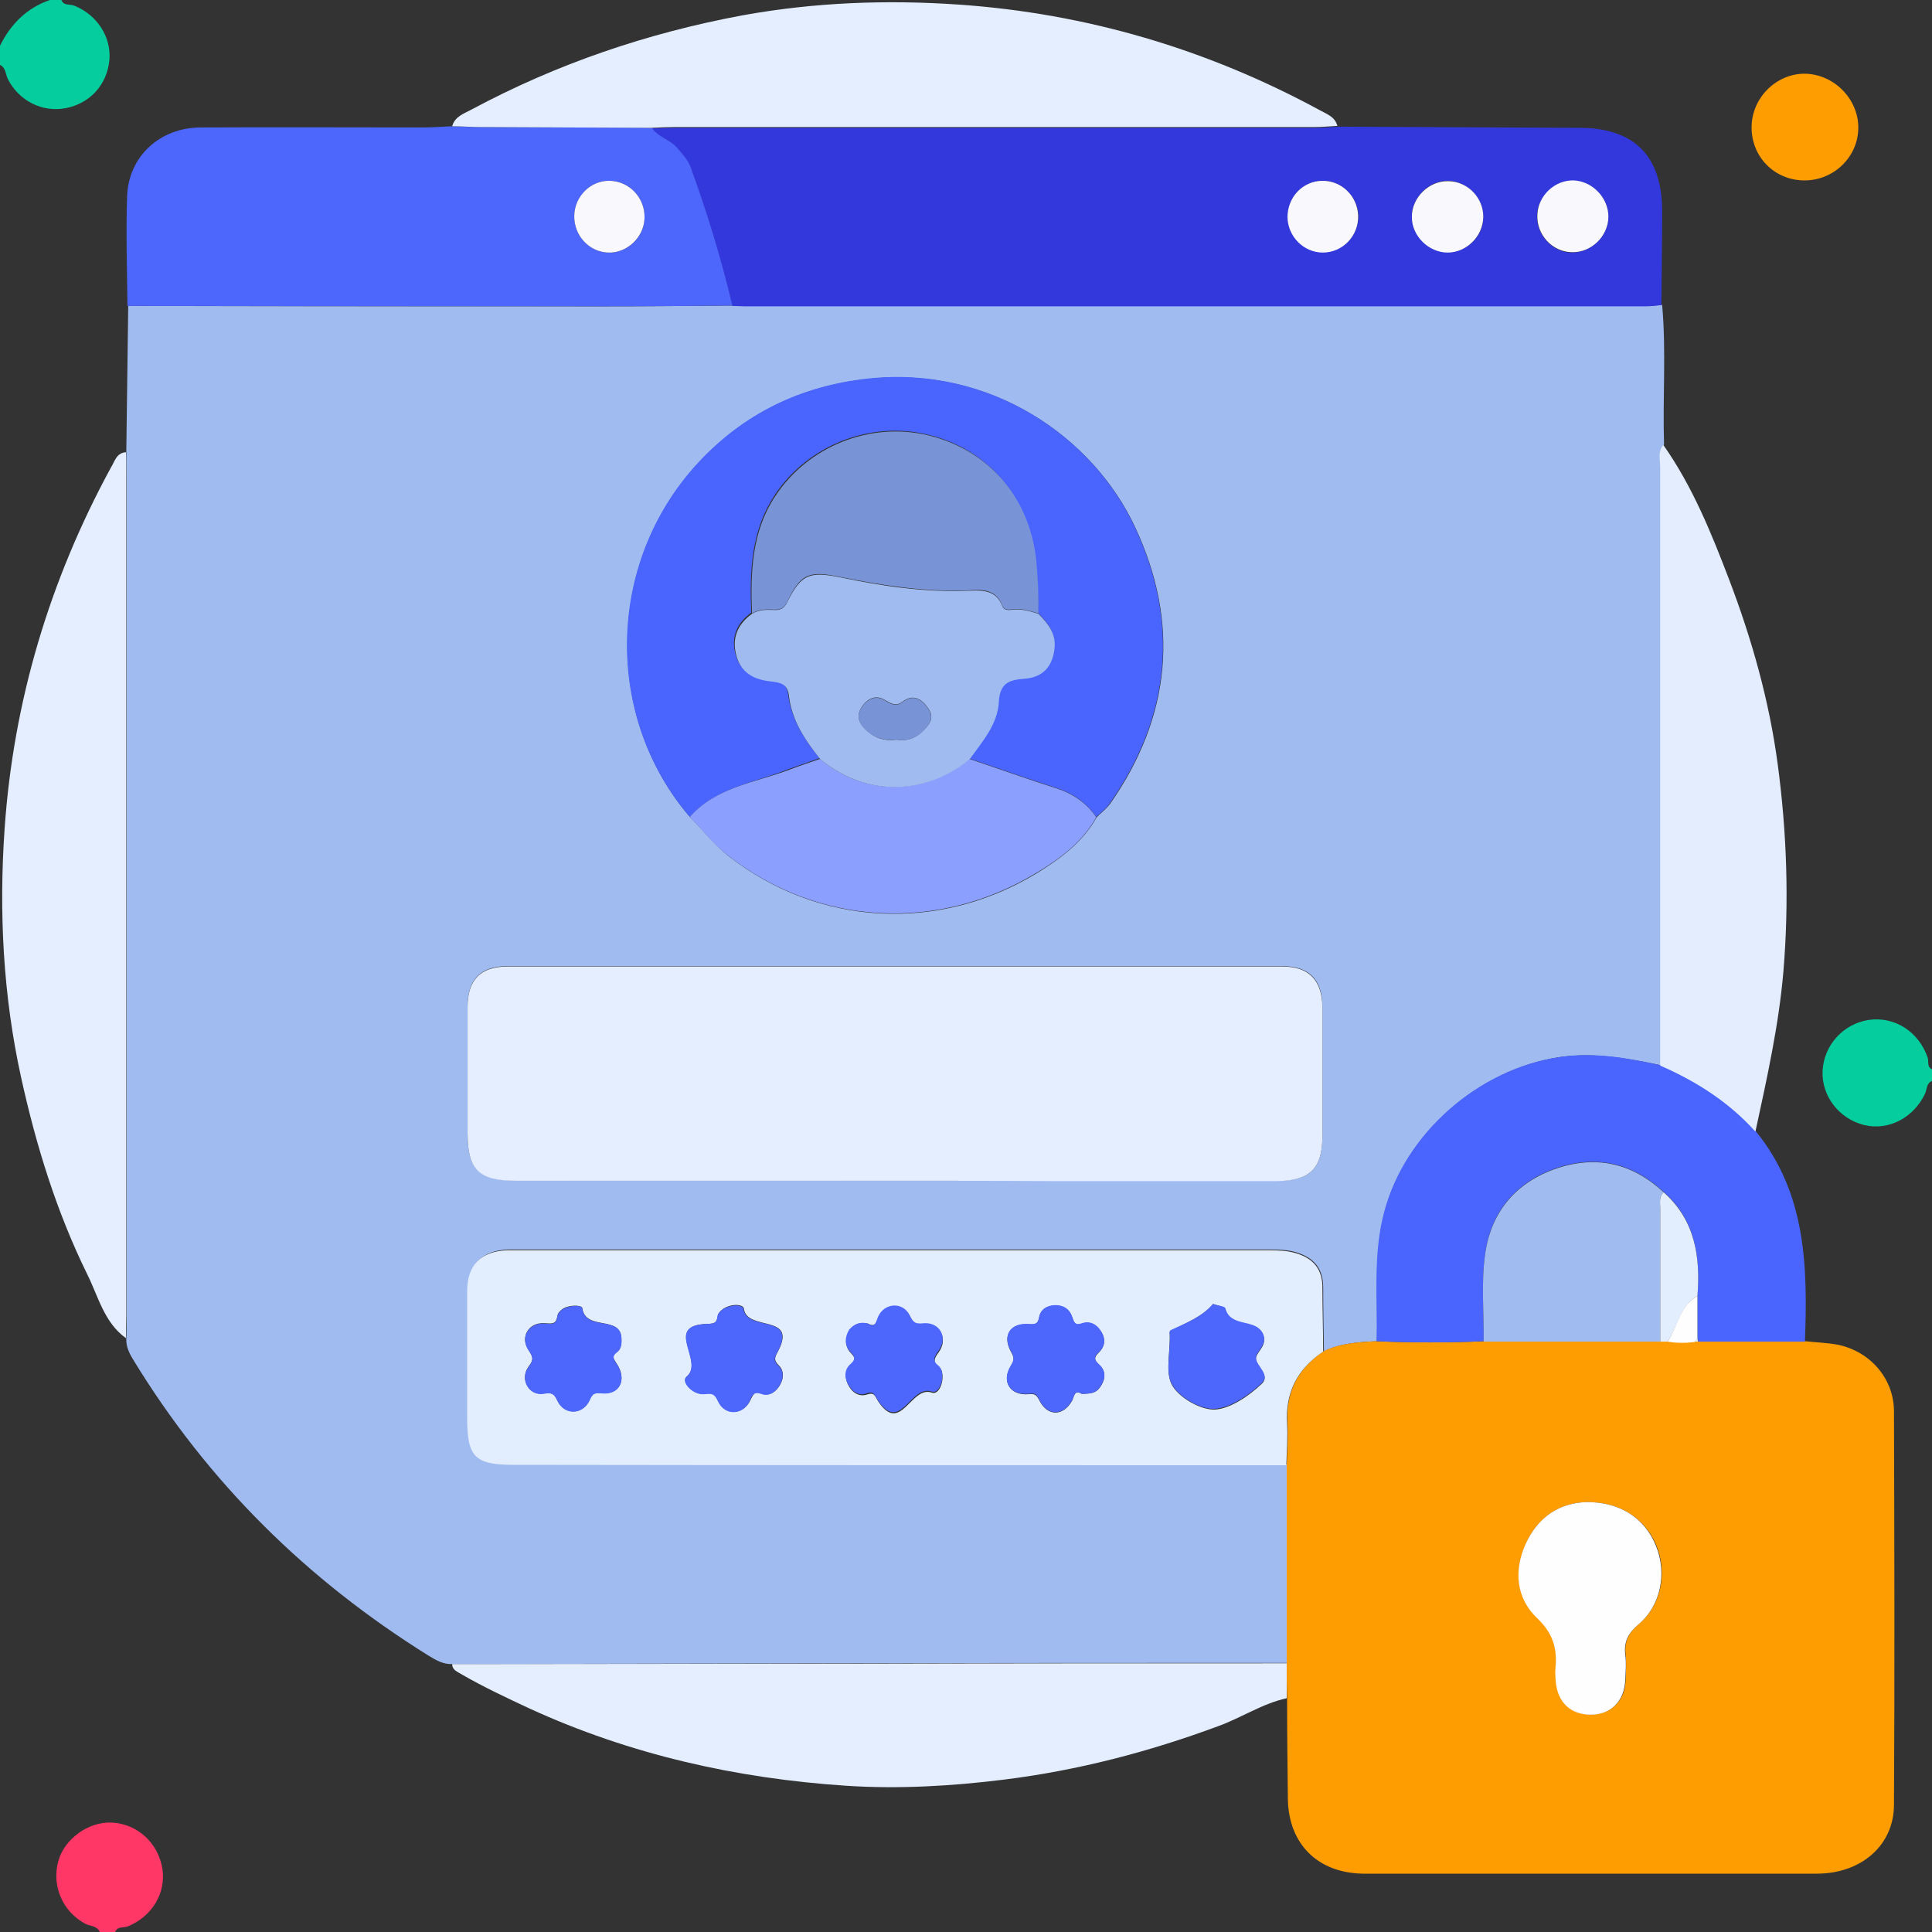 <svg width="60" height="60" viewBox="0 0 60 60" fill="none" xmlns="http://www.w3.org/2000/svg">
<rect x="0" y="0" width="60" height="60" fill="#333333" stroke="none"/>
<g clip-path="url(#clip0_416_98)">
<path d="M60 33.57C59.821 33.642 59.845 33.833 59.785 33.964C59.428 34.715 58.653 35.12 57.902 34.941C57.115 34.751 56.566 34.035 56.602 33.26C56.638 32.462 57.246 31.794 58.033 31.675C58.843 31.556 59.594 32.044 59.869 32.855C59.904 32.974 59.833 33.141 60.012 33.213C60 33.332 60 33.451 60 33.57Z" fill="#05CD9D"/>
<path d="M1.907 0C1.979 0.191 2.182 0.119 2.313 0.179C3.016 0.465 3.457 1.144 3.398 1.86C3.326 2.635 2.79 3.219 2.027 3.362C1.311 3.493 0.596 3.135 0.25 2.468C0.167 2.313 0.191 2.11 0 2.015C0 1.812 0 1.621 0 1.419C0.334 0.751 0.823 0.25 1.55 0C1.669 0 1.788 0 1.907 0Z" fill="#05CD9D"/>
<path d="M3.1 60C3.016 59.809 2.813 59.821 2.658 59.75C1.943 59.368 1.597 58.569 1.812 57.794C2.003 57.103 2.754 56.567 3.469 56.602C4.268 56.638 4.912 57.234 5.043 58.033C5.162 58.796 4.721 59.511 3.982 59.821C3.851 59.881 3.648 59.809 3.576 60C3.41 60 3.255 60 3.1 60Z" fill="#FE3767"/>
<path d="M14.043 51.679C13.769 51.691 13.542 51.56 13.328 51.429C9.549 49.08 6.461 46.04 4.136 42.225C4.005 42.011 3.91 41.808 3.922 41.558C3.934 41.319 3.934 41.081 3.934 40.843C3.934 32.152 3.934 23.449 3.934 14.759C3.934 14.52 3.922 14.282 3.922 14.043C3.946 12.529 3.958 11.015 3.982 9.501C8.941 9.513 13.888 9.513 18.847 9.513C20.159 9.513 21.458 9.501 22.77 9.489C22.889 9.489 23.008 9.501 23.127 9.501C32.462 9.501 41.808 9.501 51.142 9.501C51.297 9.501 51.452 9.477 51.619 9.466C51.75 10.908 51.631 12.351 51.679 13.805C51.5 14.008 51.583 14.258 51.583 14.496C51.583 20.695 51.583 26.895 51.583 33.082C50.546 32.867 49.521 32.676 48.424 32.831C45.933 33.213 43.644 35.192 43 37.636C42.654 38.959 42.797 40.306 42.762 41.653C42.201 41.677 41.641 41.713 41.116 41.963C41.105 41.307 41.093 40.652 41.093 39.996C41.093 39.412 40.83 39.078 40.282 38.899C40.008 38.816 39.733 38.804 39.459 38.804C31.663 38.804 23.866 38.804 16.07 38.804C15.974 38.804 15.867 38.804 15.772 38.804C14.961 38.84 14.544 39.269 14.532 40.08C14.532 41.391 14.532 42.702 14.532 44.014C14.532 45.23 14.77 45.468 15.986 45.468C23.985 45.468 31.973 45.468 39.972 45.48C39.972 47.53 39.972 49.581 39.972 51.643C35.49 51.643 31.019 51.643 26.537 51.655C22.364 51.667 18.204 51.667 14.043 51.679ZM34.059 25.381C34.202 25.238 34.357 25.118 34.476 24.963C36.372 22.245 36.646 19.348 35.251 16.368C33.94 13.566 30.757 11.361 26.978 11.766C24.868 11.993 23.091 12.863 21.673 14.401C18.812 17.5 18.776 22.293 21.434 25.381C21.84 25.786 22.197 26.251 22.638 26.596C25.428 28.766 29.124 28.969 32.175 27.133C32.915 26.68 33.618 26.167 34.059 25.381ZM27.788 36.67C29.469 36.67 31.162 36.67 32.843 36.67C35.108 36.67 37.361 36.67 39.626 36.67C40.699 36.67 41.069 36.3 41.069 35.251C41.069 33.928 41.069 32.593 41.069 31.27C41.069 30.435 40.663 30.006 39.841 30.006C31.806 30.006 23.783 30.006 15.748 30.006C14.925 30.006 14.52 30.423 14.52 31.258C14.52 32.569 14.52 33.88 14.52 35.18C14.52 36.312 14.866 36.658 16.01 36.658C19.932 36.67 23.866 36.67 27.788 36.67Z" fill="#A0BBF0"/>
<path d="M39.96 51.655C39.96 49.605 39.96 47.554 39.96 45.492C39.972 45.063 40.008 44.633 39.984 44.204C39.924 43.239 40.306 42.499 41.104 41.963C41.629 41.713 42.189 41.677 42.749 41.653C43.858 41.701 44.967 41.701 46.076 41.653C47.911 41.653 49.735 41.653 51.571 41.653C51.643 41.653 51.714 41.653 51.798 41.653C52.072 41.701 52.358 41.701 52.632 41.653C52.668 41.653 52.716 41.653 52.752 41.653C53.86 41.653 54.957 41.653 56.066 41.653C56.4 41.689 56.733 41.701 57.067 41.76C58.068 41.963 58.808 42.797 58.819 43.811C58.831 47.9 58.843 51.989 58.819 56.066C58.808 57.318 57.794 58.188 56.423 58.188C52.06 58.188 47.697 58.188 43.334 58.188C43 58.188 42.654 58.188 42.32 58.188C40.926 58.164 40.02 57.27 39.996 55.875C39.984 54.826 39.972 53.777 39.972 52.728C39.96 52.382 39.96 52.013 39.96 51.655ZM49.282 46.648C48.46 46.672 47.768 47.089 47.387 47.947C47.017 48.782 47.101 49.64 47.757 50.248C48.257 50.725 48.376 51.202 48.317 51.81C48.305 51.941 48.317 52.084 48.329 52.227C48.388 52.859 48.794 53.252 49.414 53.241C50.045 53.241 50.475 52.811 50.486 52.156C50.498 51.894 50.51 51.643 50.486 51.381C50.439 50.975 50.582 50.701 50.904 50.427C51.595 49.843 51.786 48.842 51.44 47.995C51.083 47.149 50.32 46.648 49.282 46.648Z" fill="#FE9D01"/>
<path d="M51.595 9.477C51.44 9.489 51.285 9.513 51.118 9.513C41.784 9.513 32.438 9.513 23.103 9.513C22.984 9.513 22.865 9.501 22.746 9.501C22.388 8.047 21.959 6.604 21.446 5.198C21.363 4.971 21.172 4.769 21.005 4.578C20.791 4.327 20.421 4.268 20.242 3.982C20.481 3.982 20.719 3.97 20.957 3.97C27.586 3.97 34.214 3.97 40.842 3.97C41.081 3.97 41.319 3.946 41.557 3.934C44.049 3.946 46.553 3.958 49.044 3.97C50.737 3.97 51.607 4.828 51.619 6.521C51.619 7.499 51.607 8.488 51.595 9.477ZM49.95 6.748C49.962 6.163 49.473 5.639 48.877 5.615C48.293 5.591 47.769 6.08 47.733 6.676C47.709 7.296 48.21 7.844 48.818 7.844C49.414 7.844 49.938 7.344 49.95 6.748ZM46.064 6.748C46.076 6.151 45.575 5.639 44.991 5.615C44.383 5.591 43.834 6.14 43.846 6.736C43.858 7.32 44.371 7.832 44.955 7.832C45.551 7.844 46.064 7.344 46.064 6.748ZM41.057 5.615C40.461 5.627 39.984 6.128 39.996 6.736C40.008 7.344 40.496 7.832 41.093 7.832C41.712 7.832 42.201 7.308 42.189 6.676C42.154 6.08 41.641 5.603 41.057 5.615Z" fill="#3338DC"/>
<path d="M20.243 3.97C20.433 4.256 20.791 4.327 21.006 4.566C21.172 4.757 21.363 4.959 21.447 5.186C21.959 6.592 22.4 8.035 22.746 9.489C21.435 9.501 20.135 9.513 18.824 9.513C13.865 9.513 8.917 9.501 3.958 9.501C3.946 8.369 3.91 7.248 3.946 6.116C3.982 4.864 4.959 3.958 6.247 3.958C8.548 3.946 10.849 3.958 13.137 3.958C13.435 3.958 13.734 3.934 14.032 3.922C14.33 3.934 14.616 3.946 14.914 3.946C16.702 3.958 18.466 3.958 20.243 3.97ZM18.931 5.615C18.347 5.603 17.846 6.104 17.834 6.7C17.823 7.308 18.288 7.82 18.884 7.844C19.468 7.868 19.992 7.391 20.016 6.783C20.04 6.151 19.551 5.627 18.931 5.615Z" fill="#4D66FC"/>
<path d="M3.91 14.043C3.922 14.282 3.922 14.52 3.922 14.759C3.922 23.449 3.922 32.152 3.922 40.843C3.922 41.081 3.91 41.319 3.91 41.558C3.231 41.069 3.052 40.258 2.706 39.567C1.752 37.624 1.121 35.573 0.656 33.463C0.095 30.912 -0.036 28.325 0.143 25.738C0.417 21.78 1.538 18.025 3.445 14.52C3.565 14.329 3.612 14.067 3.91 14.043Z" fill="#E4EEFE"/>
<path d="M20.242 3.97C18.466 3.958 16.701 3.958 14.925 3.946C14.627 3.946 14.341 3.922 14.043 3.922C14.126 3.612 14.412 3.529 14.651 3.398C17.297 1.979 20.111 1.025 23.055 0.477C25.285 0.072 27.538 -0.012 29.779 0.143C33.737 0.417 37.492 1.526 40.985 3.421C41.2 3.541 41.462 3.624 41.533 3.91C41.295 3.922 41.057 3.946 40.818 3.946C34.19 3.946 27.562 3.946 20.933 3.946C20.719 3.946 20.48 3.958 20.242 3.97Z" fill="#E4EEFE"/>
<path d="M39.96 51.655C39.96 52.013 39.96 52.382 39.96 52.74C39.197 52.907 38.553 53.348 37.826 53.61C35.668 54.409 33.475 54.981 31.186 55.267C29.553 55.47 27.907 55.565 26.274 55.458C22.865 55.231 19.575 54.492 16.451 53.062C15.736 52.728 15.021 52.394 14.341 52.001C14.21 51.917 14.043 51.87 14.043 51.679C18.203 51.679 22.364 51.667 26.525 51.667C31.007 51.655 35.477 51.655 39.96 51.655Z" fill="#E4EEFE"/>
<path d="M56.054 41.665C54.945 41.665 53.849 41.665 52.74 41.665C52.74 41.629 52.728 41.581 52.716 41.546C52.716 41.105 52.716 40.675 52.716 40.234C52.812 39.018 52.645 37.886 51.667 37.016C50.678 36.098 49.545 35.847 48.269 36.3C47.041 36.742 46.302 37.659 46.124 38.923C45.992 39.817 46.088 40.747 46.076 41.653C44.967 41.701 43.858 41.701 42.75 41.653C42.786 40.318 42.631 38.959 42.988 37.636C43.632 35.192 45.921 33.201 48.413 32.831C49.509 32.664 50.535 32.855 51.572 33.082C52.692 33.57 53.706 34.226 54.528 35.132C56.102 37.063 56.138 39.352 56.054 41.665Z" fill="#4A65FE"/>
<path d="M54.516 35.144C53.693 34.226 52.68 33.582 51.559 33.093C51.559 26.895 51.559 20.695 51.559 14.508C51.559 14.282 51.476 14.031 51.655 13.817C52.561 15.104 53.145 16.547 53.705 18.013C54.409 19.861 54.945 21.768 55.207 23.723C55.493 25.857 55.565 28.003 55.386 30.161C55.243 31.842 54.874 33.487 54.516 35.144Z" fill="#E3EDFE"/>
<path d="M56.018 5.603C55.1 5.591 54.385 4.864 54.397 3.934C54.409 3.028 55.172 2.277 56.066 2.289C56.972 2.313 57.723 3.088 57.711 3.982C57.699 4.888 56.936 5.615 56.018 5.603Z" fill="#FE9D01"/>
<path d="M27.789 36.67C23.867 36.67 19.933 36.67 16.011 36.67C14.866 36.67 14.521 36.324 14.521 35.192C14.521 33.88 14.521 32.569 14.521 31.27C14.521 30.435 14.926 30.018 15.748 30.018C23.783 30.018 31.806 30.018 39.841 30.018C40.652 30.018 41.057 30.447 41.069 31.282C41.069 32.605 41.069 33.94 41.069 35.263C41.069 36.3 40.688 36.67 39.627 36.682C37.362 36.682 35.109 36.682 32.844 36.682C31.163 36.67 29.47 36.67 27.789 36.67Z" fill="#E4EEFE"/>
<path d="M41.092 41.975C40.294 42.511 39.912 43.239 39.972 44.216C39.996 44.645 39.96 45.075 39.948 45.504C31.949 45.504 23.961 45.504 15.962 45.492C14.746 45.492 14.508 45.253 14.508 44.037C14.508 42.726 14.508 41.415 14.508 40.103C14.508 39.293 14.925 38.864 15.748 38.828C15.843 38.828 15.95 38.828 16.046 38.828C23.842 38.828 31.639 38.828 39.435 38.828C39.709 38.828 39.984 38.84 40.258 38.923C40.806 39.09 41.08 39.436 41.069 40.02C41.069 40.664 41.092 41.319 41.092 41.975ZM37.671 40.497C37.337 40.902 36.825 41.081 36.36 41.331C36.348 41.343 36.324 41.367 36.324 41.379C36.36 41.927 36.181 42.571 36.383 42.988C36.586 43.394 37.289 43.799 37.742 43.775C38.219 43.739 38.78 43.358 39.185 42.976C39.459 42.726 39.03 42.452 39.006 42.213C38.982 41.999 39.388 41.796 39.221 41.438C38.982 40.938 38.207 41.26 38.052 40.652C38.041 40.58 37.85 40.556 37.671 40.497ZM33.594 43.286C33.952 43.286 34.071 43.239 34.202 43.024C34.345 42.786 34.333 42.559 34.13 42.38C33.975 42.237 33.975 42.154 34.118 42.011C34.309 41.832 34.345 41.593 34.202 41.367C34.059 41.141 33.844 41.021 33.606 41.105C33.367 41.188 33.355 41.057 33.296 40.902C33.212 40.652 32.998 40.532 32.747 40.544C32.521 40.556 32.318 40.664 32.271 40.914C32.235 41.105 32.175 41.141 31.961 41.129C31.377 41.081 31.114 41.474 31.4 41.987C31.508 42.178 31.496 42.249 31.388 42.428C31.102 42.905 31.365 43.346 31.937 43.298C32.127 43.286 32.175 43.298 32.271 43.477C32.521 43.99 33.01 44.002 33.296 43.501C33.367 43.346 33.367 43.155 33.594 43.286ZM21.959 41.117C20.588 41.152 21.899 42.285 21.327 42.75C21.148 42.893 21.517 43.334 21.887 43.286C22.114 43.263 22.197 43.263 22.304 43.501C22.507 43.954 23.055 43.954 23.282 43.525C23.389 43.334 23.401 43.179 23.675 43.286C23.902 43.37 24.105 43.215 24.224 43.012C24.343 42.809 24.355 42.571 24.188 42.404C24.009 42.225 24.069 42.142 24.176 41.939C24.76 40.795 23.186 41.355 23.103 40.64C23.079 40.473 22.567 40.473 22.34 40.759C22.316 40.783 22.292 40.831 22.292 40.866C22.257 41.093 22.185 41.105 21.959 41.117ZM19.3 41.605C19.312 40.819 18.192 41.355 18.084 40.628C18.072 40.521 17.679 40.521 17.488 40.64C17.405 40.688 17.321 40.783 17.309 40.866C17.274 41.141 17.131 41.105 16.916 41.093C16.415 41.057 16.141 41.522 16.415 41.927C16.558 42.142 16.582 42.225 16.415 42.44C16.129 42.833 16.427 43.358 16.892 43.274C17.202 43.227 17.226 43.334 17.333 43.537C17.548 43.93 18.072 43.93 18.287 43.525C18.382 43.346 18.382 43.227 18.68 43.263C19.241 43.322 19.479 42.845 19.157 42.356C19.05 42.19 18.99 42.118 19.157 41.987C19.264 41.915 19.3 41.784 19.3 41.605ZM26.954 41.105C26.703 41.045 26.501 41.129 26.381 41.331C26.25 41.546 26.227 41.796 26.405 41.999C26.536 42.142 26.62 42.225 26.417 42.404C26.215 42.583 26.238 42.845 26.369 43.06C26.489 43.263 26.691 43.382 26.918 43.31C27.168 43.227 27.168 43.358 27.276 43.525C27.979 44.574 28.289 43.012 28.945 43.251C29.159 43.322 29.326 42.917 29.255 42.607C29.243 42.547 29.207 42.488 29.159 42.452C28.956 42.297 29.016 42.178 29.159 41.987C29.445 41.582 29.207 41.105 28.718 41.129C28.468 41.141 28.384 41.141 28.265 40.89C28.062 40.461 27.49 40.485 27.288 40.914C27.204 41.045 27.204 41.236 26.954 41.105Z" fill="#E2EDFE"/>
<path d="M21.423 25.369C18.764 22.281 18.8 17.501 21.661 14.389C23.08 12.851 24.856 11.981 26.966 11.755C30.745 11.349 33.928 13.555 35.239 16.356C36.634 19.348 36.36 22.233 34.465 24.951C34.357 25.106 34.19 25.238 34.047 25.369C33.737 24.916 33.308 24.63 32.784 24.463C31.89 24.177 30.995 23.855 30.101 23.557C30.495 23.008 30.972 22.472 31.007 21.78C31.043 21.16 31.353 21.089 31.83 21.053C32.378 21.005 32.664 20.672 32.736 20.123C32.795 19.658 32.533 19.336 32.235 19.038C32.247 18.466 32.223 17.906 32.152 17.322C31.913 15.402 30.674 13.936 28.802 13.495C27.014 13.066 25.082 13.829 24.057 15.379C23.318 16.499 23.282 17.751 23.33 19.026C22.889 19.348 22.698 19.766 22.841 20.314C22.984 20.862 23.401 21.065 23.89 21.125C24.188 21.16 24.427 21.196 24.474 21.554C24.57 22.329 24.975 22.96 25.452 23.545C25.142 23.652 24.82 23.771 24.51 23.878C23.449 24.308 22.257 24.439 21.423 25.369Z" fill="#4A65FE"/>
<path d="M21.423 25.369C22.245 24.439 23.45 24.308 24.522 23.902C24.832 23.783 25.154 23.676 25.464 23.569C26.93 24.785 28.766 24.665 30.102 23.569C30.996 23.866 31.878 24.188 32.784 24.474C33.308 24.641 33.738 24.927 34.047 25.381C33.606 26.167 32.903 26.68 32.164 27.121C29.112 28.957 25.428 28.754 22.627 26.585C22.186 26.251 21.828 25.786 21.423 25.369Z" fill="#8B9FFE"/>
<path d="M46.076 41.665C46.088 40.759 45.993 39.829 46.124 38.935C46.303 37.671 47.042 36.753 48.27 36.312C49.545 35.859 50.678 36.11 51.667 37.028C51.512 37.171 51.56 37.361 51.56 37.528C51.56 38.911 51.56 40.282 51.56 41.665C49.736 41.665 47.9 41.665 46.076 41.665Z" fill="#9FBBF0"/>
<path d="M49.282 46.648C50.319 46.648 51.082 47.149 51.428 48.007C51.774 48.853 51.583 49.855 50.892 50.439C50.57 50.713 50.427 50.975 50.474 51.393C50.51 51.643 50.486 51.905 50.474 52.168C50.451 52.823 50.033 53.252 49.401 53.252C48.782 53.252 48.376 52.871 48.317 52.239C48.305 52.096 48.293 51.965 48.305 51.822C48.364 51.214 48.245 50.737 47.744 50.26C47.089 49.64 47.005 48.794 47.375 47.959C47.768 47.089 48.448 46.672 49.282 46.648Z" fill="#FEFEFE"/>
<path d="M51.56 41.665C51.56 40.282 51.56 38.911 51.56 37.528C51.56 37.361 51.512 37.171 51.667 37.028C52.645 37.898 52.811 39.03 52.716 40.246C52.168 40.556 52.12 41.2 51.786 41.665C51.715 41.665 51.631 41.665 51.56 41.665Z" fill="#E2EDFE"/>
<path d="M51.786 41.665C52.108 41.2 52.156 40.556 52.716 40.246C52.716 40.687 52.716 41.117 52.716 41.558C52.692 41.593 52.656 41.629 52.633 41.677C52.346 41.713 52.06 41.713 51.786 41.665Z" fill="#FEFEFE"/>
<path d="M52.621 41.665C52.645 41.629 52.681 41.593 52.705 41.546C52.728 41.581 52.728 41.617 52.728 41.665C52.705 41.665 52.657 41.665 52.621 41.665Z" fill="#E2EDFE"/>
<path d="M49.95 6.747C49.938 7.344 49.414 7.844 48.83 7.832C48.21 7.832 47.709 7.284 47.745 6.664C47.769 6.068 48.293 5.579 48.889 5.603C49.474 5.639 49.962 6.163 49.95 6.747Z" fill="#F8F8FD"/>
<path d="M46.064 6.747C46.052 7.344 45.54 7.844 44.956 7.844C44.371 7.844 43.847 7.332 43.847 6.747C43.835 6.139 44.383 5.603 44.991 5.627C45.587 5.639 46.076 6.151 46.064 6.747Z" fill="#F8F8FD"/>
<path d="M41.057 5.615C41.653 5.603 42.154 6.08 42.178 6.688C42.202 7.32 41.701 7.844 41.081 7.844C40.485 7.844 39.996 7.344 39.984 6.747C39.984 6.128 40.449 5.627 41.057 5.615Z" fill="#F8F8FD"/>
<path d="M18.931 5.615C19.551 5.627 20.04 6.151 20.016 6.783C19.992 7.379 19.467 7.868 18.883 7.844C18.287 7.82 17.822 7.308 17.834 6.7C17.846 6.092 18.347 5.603 18.931 5.615Z" fill="#F8F8FD"/>
<path d="M37.671 40.497C37.85 40.556 38.041 40.568 38.053 40.628C38.219 41.248 38.982 40.926 39.221 41.415C39.388 41.772 38.982 41.975 39.006 42.19C39.03 42.428 39.459 42.702 39.185 42.953C38.78 43.334 38.219 43.715 37.742 43.751C37.289 43.787 36.586 43.382 36.383 42.964C36.181 42.559 36.372 41.903 36.324 41.355C36.324 41.343 36.336 41.319 36.36 41.307C36.825 41.093 37.325 40.902 37.671 40.497Z" fill="#4D66FC"/>
<path d="M33.594 43.286C33.367 43.155 33.367 43.346 33.296 43.489C33.01 43.99 32.521 43.978 32.271 43.465C32.187 43.286 32.139 43.262 31.937 43.286C31.364 43.334 31.09 42.905 31.388 42.416C31.496 42.237 31.508 42.166 31.4 41.975C31.114 41.462 31.377 41.069 31.961 41.117C32.175 41.129 32.235 41.105 32.271 40.902C32.318 40.652 32.521 40.544 32.747 40.532C33.01 40.52 33.212 40.64 33.296 40.89C33.355 41.045 33.367 41.176 33.606 41.093C33.856 41.009 34.071 41.129 34.202 41.355C34.345 41.593 34.321 41.82 34.118 41.999C33.963 42.142 33.975 42.225 34.13 42.368C34.333 42.547 34.345 42.786 34.202 43.012C34.071 43.239 33.94 43.286 33.594 43.286Z" fill="#4D66FC"/>
<path d="M21.959 41.117C22.197 41.105 22.257 41.093 22.281 40.878C22.281 40.843 22.305 40.807 22.328 40.771C22.555 40.497 23.067 40.485 23.091 40.652C23.187 41.367 24.748 40.795 24.164 41.951C24.057 42.154 23.997 42.237 24.176 42.416C24.355 42.583 24.331 42.821 24.212 43.024C24.093 43.227 23.89 43.37 23.663 43.298C23.377 43.191 23.366 43.346 23.27 43.537C23.044 43.966 22.495 43.966 22.293 43.513C22.185 43.274 22.102 43.274 21.875 43.298C21.506 43.334 21.136 42.905 21.315 42.762C21.899 42.285 20.576 41.152 21.959 41.117Z" fill="#4D66FC"/>
<path d="M19.301 41.605C19.313 41.772 19.277 41.915 19.158 41.999C18.991 42.13 19.05 42.202 19.158 42.368C19.48 42.857 19.241 43.334 18.681 43.274C18.383 43.239 18.383 43.358 18.288 43.537C18.061 43.942 17.548 43.942 17.334 43.549C17.227 43.346 17.203 43.227 16.893 43.286C16.428 43.37 16.13 42.833 16.416 42.452C16.583 42.225 16.559 42.154 16.416 41.939C16.142 41.534 16.416 41.069 16.917 41.105C17.143 41.117 17.274 41.152 17.31 40.878C17.322 40.795 17.405 40.699 17.489 40.652C17.692 40.532 18.073 40.521 18.085 40.64C18.192 41.367 19.313 40.819 19.301 41.605Z" fill="#4D66FC"/>
<path d="M26.954 41.105C27.205 41.248 27.193 41.057 27.276 40.878C27.479 40.449 28.051 40.425 28.254 40.854C28.373 41.105 28.456 41.117 28.707 41.093C29.196 41.069 29.446 41.546 29.148 41.951C29.005 42.142 28.945 42.261 29.148 42.416C29.196 42.452 29.219 42.511 29.243 42.571C29.327 42.881 29.148 43.298 28.933 43.215C28.278 42.988 27.968 44.538 27.264 43.489C27.157 43.322 27.145 43.191 26.907 43.274C26.68 43.358 26.477 43.227 26.358 43.024C26.227 42.809 26.203 42.547 26.406 42.368C26.609 42.19 26.525 42.118 26.394 41.963C26.215 41.76 26.239 41.522 26.37 41.295C26.513 41.129 26.704 41.033 26.954 41.105Z" fill="#4D66FC"/>
<path d="M30.113 23.58C28.778 24.677 26.942 24.785 25.476 23.58C24.999 22.984 24.582 22.364 24.498 21.59C24.451 21.22 24.212 21.196 23.914 21.16C23.414 21.101 23.008 20.898 22.865 20.35C22.722 19.801 22.913 19.384 23.354 19.062C23.569 18.931 23.807 18.931 24.045 18.943C24.236 18.955 24.355 18.895 24.451 18.693C24.88 17.834 25.142 17.739 26.096 17.93C27.395 18.204 28.695 18.395 30.03 18.347C30.459 18.335 30.924 18.287 31.127 18.824C31.186 18.979 31.365 18.943 31.496 18.931C31.759 18.907 32.009 18.991 32.247 19.062C32.545 19.36 32.808 19.682 32.748 20.147C32.688 20.695 32.39 21.029 31.842 21.077C31.365 21.113 31.055 21.184 31.019 21.804C30.984 22.496 30.507 23.032 30.113 23.58ZM27.848 22.972C28.111 23.02 28.385 22.949 28.599 22.758C28.814 22.555 29.064 22.329 28.826 21.995C28.635 21.721 28.373 21.53 28.027 21.792C27.825 21.947 27.681 21.852 27.491 21.744C27.205 21.566 26.954 21.685 26.775 21.935C26.585 22.209 26.656 22.448 26.895 22.663C27.157 22.925 27.467 23.02 27.848 22.972Z" fill="#9FBBF0"/>
<path d="M32.247 19.05C31.997 18.979 31.758 18.895 31.496 18.919C31.365 18.931 31.186 18.967 31.127 18.812C30.924 18.263 30.459 18.311 30.03 18.335C28.695 18.383 27.395 18.18 26.096 17.918C25.13 17.715 24.868 17.81 24.451 18.681C24.355 18.883 24.236 18.943 24.045 18.931C23.807 18.919 23.569 18.919 23.354 19.05C23.306 17.775 23.342 16.511 24.081 15.402C25.106 13.852 27.026 13.09 28.826 13.519C30.697 13.972 31.949 15.426 32.176 17.346C32.235 17.918 32.259 18.478 32.247 19.05Z" fill="#7994D6"/>
<path d="M27.848 22.972C27.467 23.008 27.157 22.925 26.894 22.674C26.656 22.448 26.584 22.209 26.775 21.947C26.954 21.697 27.204 21.578 27.49 21.756C27.669 21.864 27.824 21.959 28.027 21.804C28.373 21.542 28.623 21.721 28.826 22.007C29.052 22.329 28.814 22.567 28.599 22.77C28.384 22.949 28.11 23.02 27.848 22.972Z" fill="#7994D6"/>
</g>
<defs>
<clipPath id="clip0_416_98">
<rect width="60" height="60" fill="white"/>
</clipPath>
</defs>
</svg>
